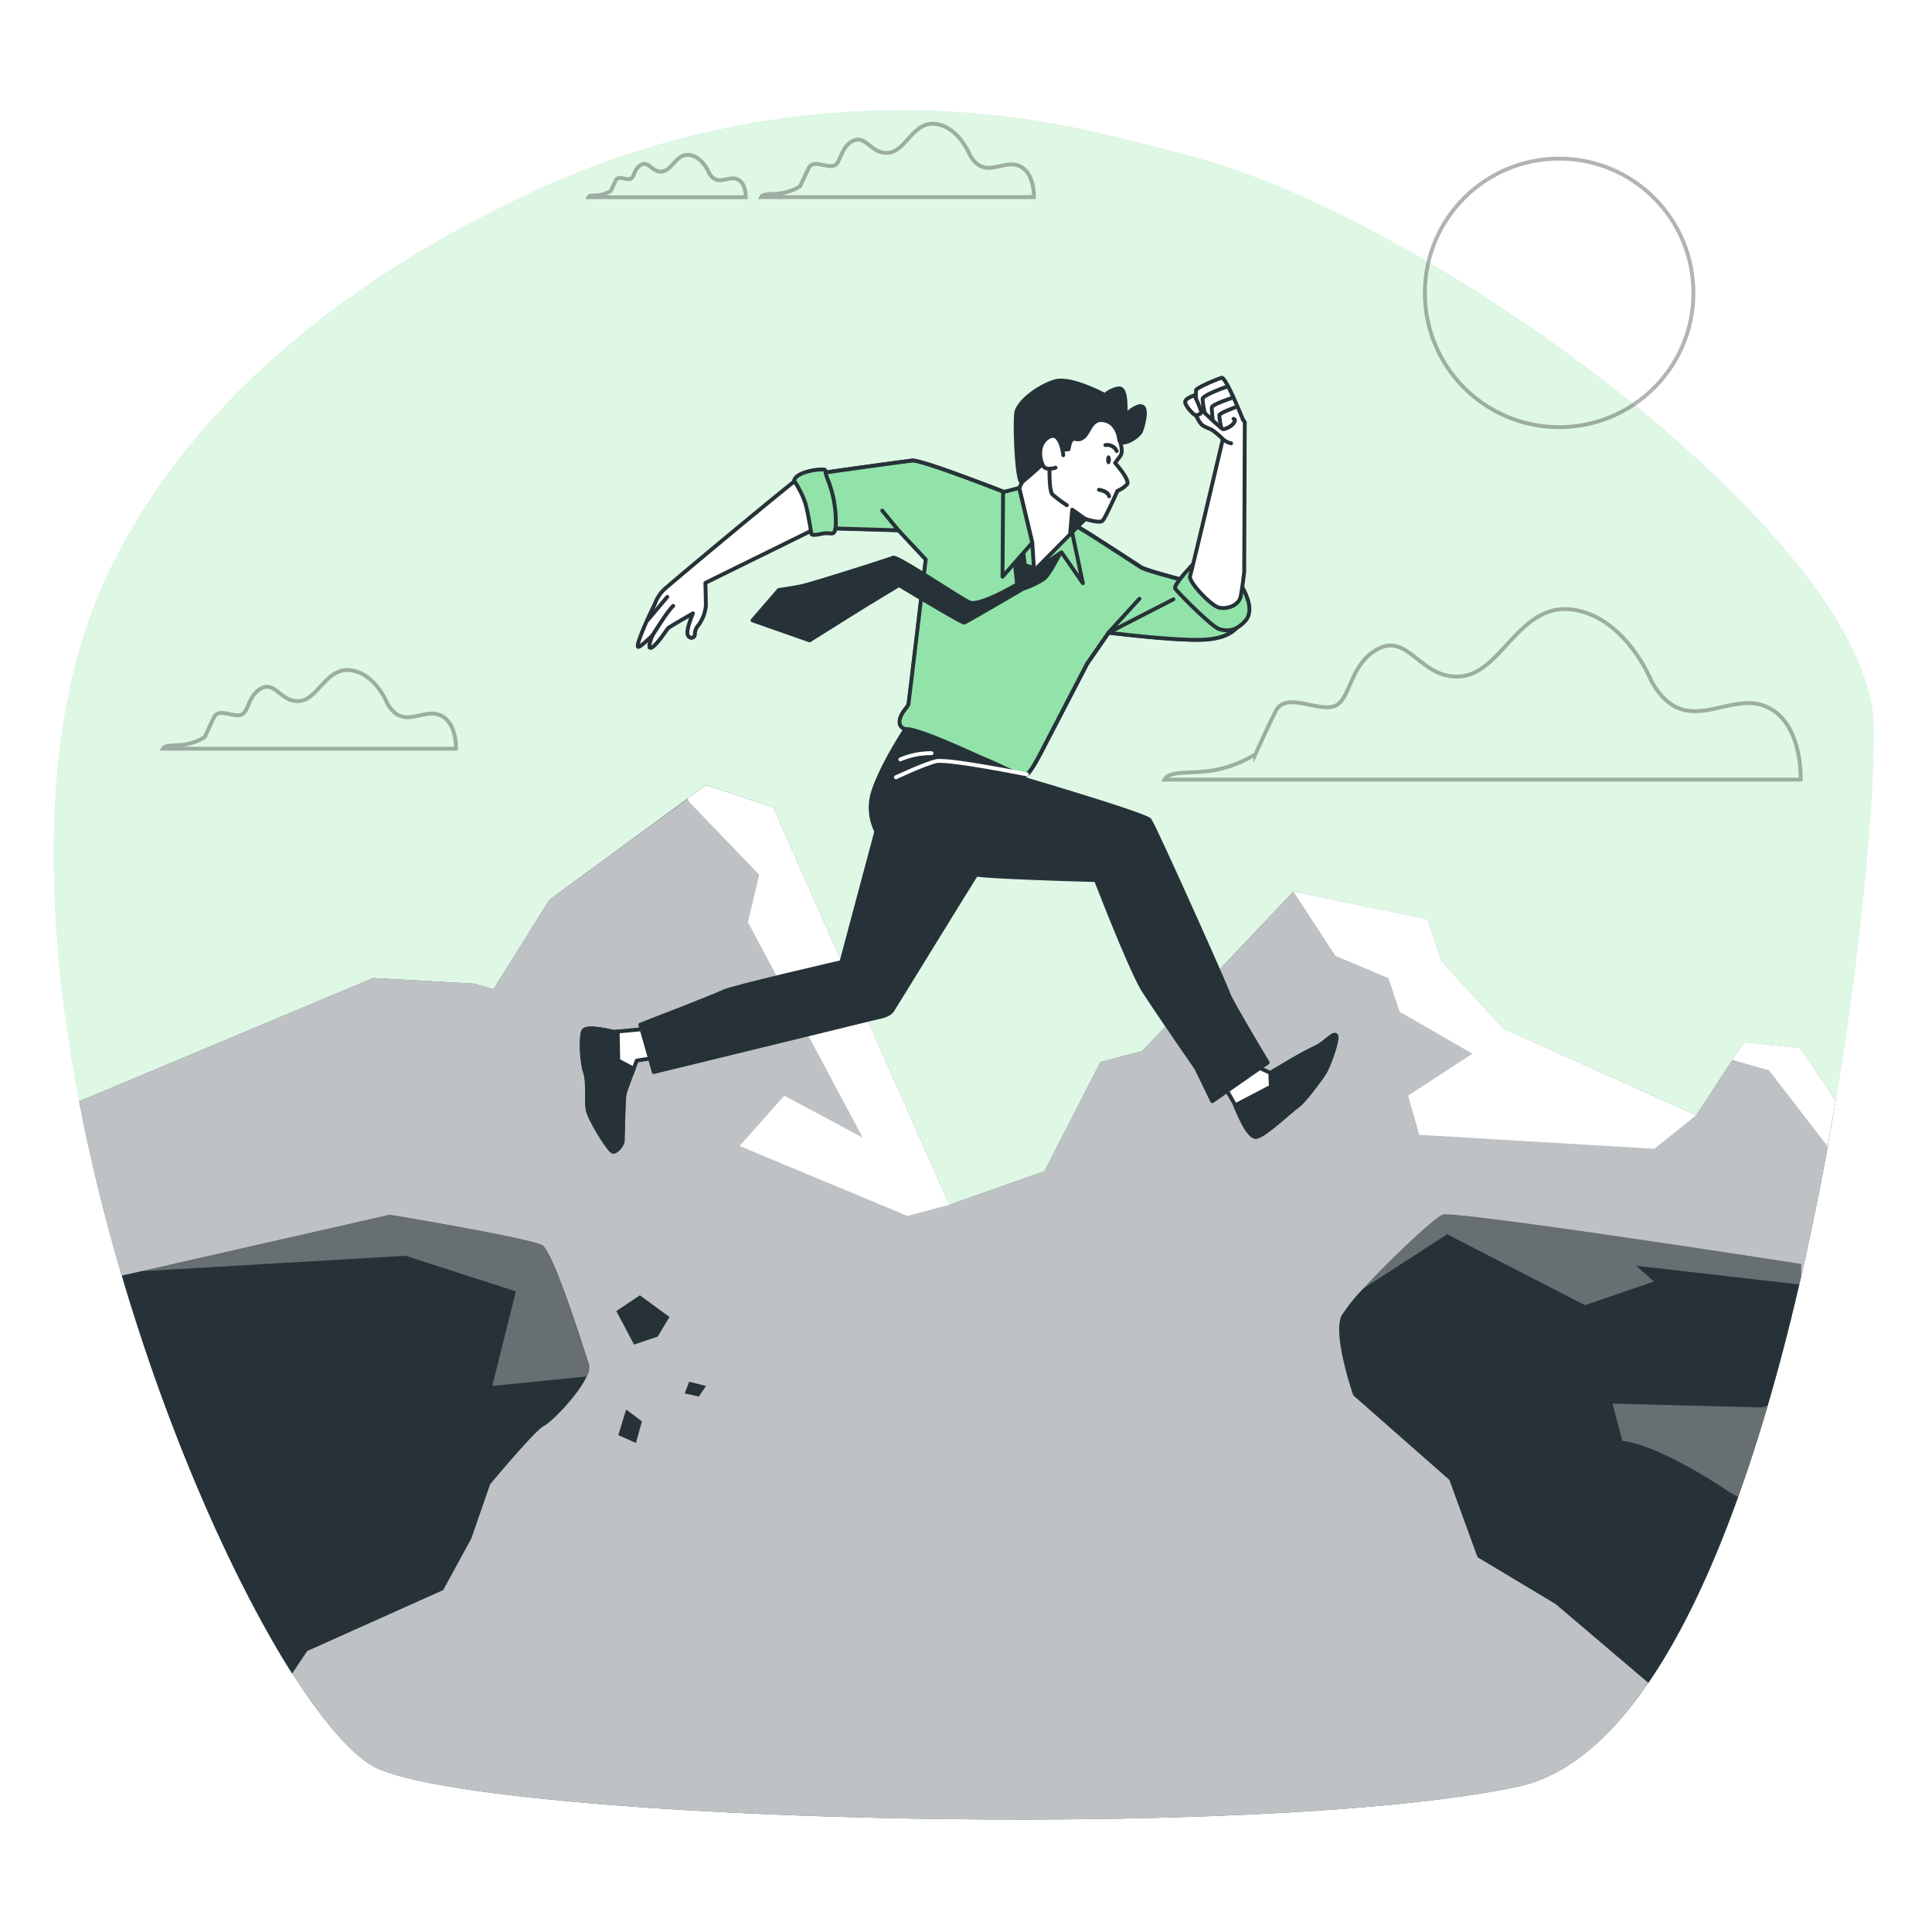 <svg class="animated" id="freepik_stories-overcome" xmlns="http://www.w3.org/2000/svg" viewBox="0 0 500 500" version="1.1" xmlns:xlink="http://www.w3.org/1999/xlink" xmlns:svgjs="http://svgjs.com/svgjs"><style>svg#freepik_stories-overcome:not(.animated) .animable {opacity: 0;}svg#freepik_stories-overcome.animated #freepik--background-simple--inject-4 {animation: 1s 1 forwards cubic-bezier(.36,-0.01,.5,1.38) slideDown;animation-delay: 0s;}svg#freepik_stories-overcome.animated #freepik--Mountains--inject-4 {animation: 1s 1 forwards cubic-bezier(.36,-0.01,.5,1.38) zoomIn;animation-delay: 0s;}svg#freepik_stories-overcome.animated #freepik--Floor--inject-4 {animation: 1s 1 forwards cubic-bezier(.36,-0.01,.5,1.38) fadeIn;animation-delay: 0s;}svg#freepik_stories-overcome.animated #freepik--Clouds--inject-4 {animation: 1s 1 forwards cubic-bezier(.36,-0.01,.5,1.38) slideDown;animation-delay: 0s;}svg#freepik_stories-overcome.animated #freepik--Sun--inject-4 {animation: 1s 1 forwards cubic-bezier(.36,-0.01,.5,1.38) lightSpeedLeft;animation-delay: 0s;}svg#freepik_stories-overcome.animated #freepik--Character--inject-4 {animation: 1s 1 forwards cubic-bezier(.36,-0.01,.5,1.38) slideRight;animation-delay: 0s;}            @keyframes slideDown {                0% {                    opacity: 0;                    transform: translateY(-30px);                }                100% {                    opacity: 1;                    transform: translateY(0);                }            }                    @keyframes zoomIn {                0% {                    opacity: 0;                    transform: scale(0.5);                }                100% {                    opacity: 1;                    transform: scale(1);                }            }                    @keyframes fadeIn {                0% {                    opacity: 0;                }                100% {                    opacity: 1;                }            }                    @keyframes lightSpeedLeft {              from {                transform: translate3d(-50%, 0, 0) skewX(20deg);                opacity: 0;              }              60% {                transform: skewX(-10deg);                opacity: 1;              }              80% {                transform: skewX(2deg);              }              to {                opacity: 1;                transform: translate3d(0, 0, 0);              }            }                    @keyframes slideRight {                0% {                    opacity: 0;                    transform: translateX(30px);                }                100% {                    opacity: 1;                    transform: translateX(0);                }            }        </style><g id="freepik--background-simple--inject-4" class="animable" style="transform-origin: 249.407px 249.728px;"><path d="M466.13,330.34c-9.25,40.48-22.23,79.93-39.54,105.18-9.88,14.44-21.19,24.23-34,26.92-67.78,14.2-261.42,9-294.34-4.52-6.13-2.52-14-11.41-22.58-24.83-15-23.59-31.85-61.2-44.16-103C13.19,268,5,196.77,27.87,148.73,51.51,99.2,98.2,68,138.88,49.23A225.65,225.65,0,0,1,284.13,34.39c7.95,1.84,16.56,4,25.82,6.55,63.25,17.43,174.27,99.4,174.92,147.17C485.18,211,479.55,271.75,466.13,330.34Z" style="fill: rgb(146, 227, 169); transform-origin: 249.407px 249.728px;" id="elg42u8e6zinu" class="animable"></path><g id="elzqmkga19ovp"><path d="M466.13,330.34c-9.25,40.48-22.23,79.93-39.54,105.18-9.88,14.44-21.19,24.23-34,26.92-67.78,14.2-261.42,9-294.34-4.52-6.13-2.52-14-11.41-22.58-24.83-15-23.59-31.85-61.2-44.16-103C13.19,268,5,196.77,27.87,148.73,51.51,99.2,98.2,68,138.88,49.23A225.65,225.65,0,0,1,284.13,34.39c7.95,1.84,16.56,4,25.82,6.55,63.25,17.43,174.27,99.4,174.92,147.17C485.18,211,479.55,271.75,466.13,330.34Z" style="fill: rgb(255, 255, 255); opacity: 0.7; transform-origin: 249.407px 249.728px;" class="animable"></path></g></g><g id="freepik--Mountains--inject-4" class="animable" style="transform-origin: 247.785px 337.029px;"><path d="M475.06,284.8c-2.47,14.86-5.43,30.27-8.93,45.54-9.25,40.48-22.23,79.93-39.54,105.18-9.88,14.44-21.19,24.23-34,26.92-67.78,14.2-261.42,9-294.34-4.52-6.13-2.52-14-11.41-22.58-24.83-15-23.59-31.85-61.2-44.16-103-4.32-14.65-8.08-29.82-11-45.07l76.07-31.9,26.06,1.45,5.07,1.45,14.48-23.17,40.53-29.68L200.09,209l45.6,102.8,24.62-8.69,14.47-28.23,10.86-2.9,39.09-41.26L369.48,238l3.62,10.86L389,266.18l50,22.44,12.3-18.82,14.48,1.45Z" style="fill: rgb(38, 50, 56); transform-origin: 247.785px 337.029px;" id="elorl63umtqyg" class="animable"></path><g id="el0m3rywhab6h"><path d="M475.06,284.8q-1,5.88-2.07,11.87c-2,11.11-4.28,22.43-6.86,33.67-9.25,40.48-22.23,79.93-39.54,105.18-9.88,14.44-21.19,24.23-34,26.92-67.78,14.2-261.42,9-294.34-4.52-6.13-2.52-14-11.41-22.58-24.83-15-23.59-31.85-61.2-44.16-103-4.32-14.65-8.08-29.82-11-45.07l76.07-31.9,26.06,1.45,5.07,1.45,14.48-23.17L178,206.69l4.76-3.49L200.09,209l45.6,102.8,24.62-8.69,14.47-28.23,10.86-2.9,39.09-41.26L369.48,238l3.62,10.86L389,266.18l50,22.44,9.34-14.29,3-4.53,14.48,1.45Z" style="fill: rgb(255, 255, 255); opacity: 0.7; transform-origin: 247.785px 337.044px;" class="animable"></path></g><polygon points="200.09 208.99 245.69 311.79 234.84 314.68 191.4 296.59 202.98 283.55 223.25 294.41 193.57 238.67 196.47 226.37 178.37 207.55 177.95 206.69 182.71 203.2 200.09 208.99" style="fill: rgb(255, 255, 255); transform-origin: 211.82px 258.94px;" id="elzaznpdj2h7a" class="animable"></polygon><polygon points="389.03 266.18 438.98 288.62 428.12 297.31 367.31 293.69 364.41 283.55 381.06 272.7 362.24 261.84 359.35 253.15 345.59 247.36 334.73 230.71 369.48 237.95 373.1 248.81 389.03 266.18" style="fill: rgb(255, 255, 255); transform-origin: 386.855px 264.01px;" id="elniv0y8a9kc" class="animable"></polygon><path d="M475.06,284.8q-1,5.88-2.07,11.87L457.8,277l-9.48-2.71,3-4.53,14.48,1.45Z" style="fill: rgb(255, 255, 255); transform-origin: 461.69px 283.215px;" id="el0bp1khuu05ps" class="animable"></path></g><g id="freepik--Floor--inject-4" class="animable" style="transform-origin: 248.835px 374.917px;"><polygon points="165.61 335.23 159.5 339.3 164.09 347.97 170.2 345.93 173.26 340.83 165.61 335.23" style="fill: rgb(38, 50, 56); transform-origin: 166.38px 341.6px;" id="el36gxnxtga68" class="animable"></polygon><polygon points="162.05 364.78 160.01 371.4 164.59 373.44 166.12 367.84 162.05 364.78" style="fill: rgb(38, 50, 56); transform-origin: 163.065px 369.11px;" id="elxo0tufatzv" class="animable"></polygon><polygon points="182.7 358.69 178.35 357.59 177.19 360.62 180.87 361.42 182.7 358.69" style="fill: rgb(38, 50, 56); transform-origin: 179.945px 359.505px;" id="elfzyretim316" class="animable"></polygon><path d="M151.83,356.22c-2.13,4.7-9.05,11.81-11,12.77-2.43,1.22-14,15.17-14,15.17l-4.85,14-7.28,13.35-14.9,6.68-20.3,9.1-3.9,5.84C62,411.64,46.84,378.6,35,341.38q-1.79-5.56-3.46-11.26l5-1.13,64.32-14.62s36.41,6.07,39.44,7.89,10.93,27.31,12.14,30.95A4.4,4.4,0,0,1,151.83,356.22Z" style="fill: rgb(38, 50, 56); transform-origin: 92.017px 373.75px;" id="elkqnttsp8vqo" class="animable"></path><g id="elra5b23lvo7i"><path d="M151.83,356.22l-24.43,2.45,6.11-24.46L105,325,36.47,329l64.32-14.62s36.41,6.07,39.44,7.89,10.93,27.31,12.14,30.95A4.4,4.4,0,0,1,151.83,356.22Z" style="fill: rgb(255, 255, 255); opacity: 0.3; transform-origin: 94.454px 336.525px;" class="animable"></path></g><path d="M466.13,327.12v3.22l-.48,2.08c-2.46,10.63-5.19,21.16-8.18,31.37-2.37,8.12-4.92,16-7.65,23.62-6.66,18.58-14.38,35.2-23.23,48.11l-24-20.4L382.38,403l-7.28-20L350.21,361.1s-5.46-15.78-3-20.63a43.43,43.43,0,0,1,5.7-7.08c7.08-7.68,18.23-18.15,20.4-19C376.31,313.16,466.13,327.12,466.13,327.12Z" style="fill: rgb(38, 50, 56); transform-origin: 406.352px 374.917px;" id="elc1zcyud5f65" class="animable"></path><g id="el8mjj9g91iki"><path d="M466.13,327.12v3.22l-.48,2.08-42.22-4.84,4.59,4.08-17.83,6.12-35.67-18.35-21.64,14c7.08-7.68,18.23-18.15,20.4-19C376.31,313.16,466.13,327.12,466.13,327.12Z" style="fill: rgb(255, 255, 255); opacity: 0.3; transform-origin: 409.505px 326.064px;" class="animable"></path></g><g id="elnheox1rvbd"><path d="M457.47,363.79c-2.37,8.12-4.92,16-7.65,23.62a30.88,30.88,0,0,1-2.95-1.74c-19.36-12.74-27-12.74-27-12.74l-2.55-9.68,38.72,1Z" style="fill: rgb(255, 255, 255); opacity: 0.3; transform-origin: 437.395px 375.33px;" class="animable"></path></g></g><g id="freepik--Clouds--inject-4" class="animable" style="transform-origin: 254.095px 116.895px;"><g id="elm3nzuq3z0fe"><g style="opacity: 0.3; transform-origin: 254.095px 116.895px;" class="animable"><path d="M427.41,176.32s-6.61-16.58-20.33-18.54S388.87,173.71,378.42,175s-13.72-11.1-21.56-7.18-7.18,13.72-11.76,15-12.41-3.92-15,1.31-5.23,11.11-5.23,11.11a31.65,31.65,0,0,1-9.79,3.91c-5.88,1.31-12.42,0-13.72,2.62H466s.66-15-9.14-19S436.1,191.64,427.41,176.32Z" style="fill: none; stroke: rgb(0, 0, 0); stroke-miterlimit: 10; transform-origin: 383.685px 179.7px;" id="el9dttiaj0x9m" class="animable"></path><path d="M100.21,182s-3-7.63-9.36-8.53-8.38,7.33-13.19,7.93-6.32-5.11-9.92-3.31-3.31,6.32-5.42,6.92-5.71-1.8-6.91.6S53,190.75,53,190.75a14.41,14.41,0,0,1-4.51,1.81c-2.71.6-5.71,0-6.31,1.2H118s.3-6.92-4.21-8.72S104.21,189.08,100.21,182Z" style="fill: none; stroke: rgb(0, 0, 0); stroke-miterlimit: 10; transform-origin: 80.092px 183.581px;" id="el5k9945cetba" class="animable"></path><path d="M251,40.09s-2.83-7.11-8.71-8S234.52,39,230,39.53s-5.88-4.76-9.24-3.08-3.08,5.88-5,6.44-5.32-1.68-6.44.56-2.25,4.76-2.25,4.76a13.58,13.58,0,0,1-4.2,1.68c-2.52.56-5.32,0-5.88,1.12h70.58s.28-6.44-3.92-8.12S254.77,46.65,251,40.09Z" style="fill: none; stroke: rgb(0, 0, 0); stroke-miterlimit: 10; transform-origin: 232.282px 41.515px;" id="elkb3s2gxox7" class="animable"></path><path d="M183.48,44.71s-1.64-4.1-5-4.59-4.5,3.94-7.09,4.27S168,41.64,166,42.61s-1.78,3.39-2.91,3.71-3.07-1-3.71.33-1.29,2.74-1.29,2.74a7.74,7.74,0,0,1-2.43,1c-1.45.33-3.07,0-3.39.65H193s.16-3.72-2.26-4.69S185.63,48.5,183.48,44.71Z" style="fill: none; stroke: rgb(0, 0, 0); stroke-miterlimit: 10; transform-origin: 172.636px 45.561px;" id="eli88xp5zj7zs" class="animable"></path></g></g></g><g id="freepik--Sun--inject-4" class="animable" style="transform-origin: 403.5px 75.8px;"><g id="elngwgk5lc0m"><circle cx="403.5" cy="75.8" r="34.75" style="fill: none; stroke: rgb(0, 0, 0); stroke-miterlimit: 10; opacity: 0.3; transform-origin: 403.5px 75.8px;" class="animable"></circle></g></g><g id="freepik--Character--inject-4" class="animable" style="transform-origin: 248.207px 197.911px;"><path d="M168.5,266.14l-9.71.92s-7.17-1.85-7.86-.23-.47,7.86.46,10.64.23,7.16.69,9.71,5.55,10.63,6.48,10.86,2.54-1.85,2.54-2.77.23-10.87.46-12,3.24-8.79,3.24-8.79l4.39-.69Z" style="fill: rgb(255, 255, 255); stroke: rgb(38, 50, 56); stroke-linecap: round; stroke-linejoin: round; transform-origin: 159.858px 282.099px;" id="elvmux9b2eanf" class="animable"></path><path d="M164,276.58l-4-2.12-.14-7.5-1,.1s-7.17-1.85-7.86-.23-.47,7.86.46,10.64.23,7.16.69,9.71,5.55,10.63,6.48,10.86,2.54-1.85,2.54-2.77.23-10.87.46-12C161.71,282.48,163.07,278.93,164,276.58Z" style="fill: rgb(38, 50, 56); stroke: rgb(38, 50, 56); stroke-linecap: round; stroke-linejoin: round; transform-origin: 157.298px 282.111px;" id="elbxjlw4fumzu" class="animable"></path><path d="M227.69,211.8,217.75,249s-28.21,6.47-30.52,7.63-21.51,8.55-21.51,8.55l3.47,12.26s55-13.41,56.88-13.88,3.93-.69,4.86-2.08,19.88-32.37,22.89-37S230.46,216.89,227.69,211.8Z" style="fill: rgb(38, 50, 56); stroke: rgb(38, 50, 56); stroke-linecap: round; stroke-linejoin: round; transform-origin: 209.889px 244.62px;" id="elxn4o0hsk7fh" class="animable"></path><path d="M261.15,127.82s-22.66-8.93-25.12-8.63-27.74,3.7-28.82,4.17-34.16,28-35.52,29.38a10,10,0,0,0-2.22,3.57c-.74,1.48-2.34,4.93-2.59,5.55s-2.34,5.42-1.72,5.55,3.7-3,3.7-3-1.61,3.82-.25,3.2,3.94-4.68,4.31-5.05,6.41-3.82,6.41-3.82-1.85,4.31-1.35,5.54,1.72.87,1.85,0a3.67,3.67,0,0,1,1-2.58,10.26,10.26,0,0,0,1.85-4.94c0-1.23-.12-5.91-.12-5.91l29-14.28,21,.61,7.09,7.56s-4.31,36.67-4.47,37.44-1.69,2-2.16,3.7.31,2.47,1.39,2.77,19.26,7.09,23.58,9.1,6.78,3.39,7.86,2.62,3.39-5.24,3.39-5.24l12.17-23.43,5.55-8s16,2,23.73,1.85,9.86-3.24,10.33-4.78a9.18,9.18,0,0,1-7.09-2.31,43,43,0,0,1-6.32-8s-10.94-2.78-12.33-3.7-3.54-2.31-10.94-7.09-9.55-5.55-9.55-5.55Z" style="fill: rgb(255, 255, 255); stroke: rgb(38, 50, 56); stroke-linecap: round; stroke-linejoin: round; transform-origin: 243.033px 159.885px;" id="elpd72uvgdw5" class="animable"></path><path d="M239.57,144.78s-4.31,36.67-4.47,37.44-1.69,2-2.16,3.7.31,2.47,1.39,2.77,19.26,7.09,23.58,9.1,6.78,3.39,7.86,2.62,3.39-5.24,3.39-5.24l12.17-23.43,5.55-8s16,2,23.73,1.85,9.86-3.24,10.33-4.78a9.18,9.18,0,0,1-7.09-2.31,43,43,0,0,1-6.32-8s-10.94-2.78-12.33-3.7-3.54-2.31-10.94-7.09-9.55-5.55-9.55-5.55l-13.56-6.32s-22.66-8.93-25.12-8.63-27.74,3.7-28.82,4.17a6.35,6.35,0,0,0-.61.42c1.36,2.47,4.12,7.9,4.92,12.83l21,.61Z" style="fill: rgb(146, 227, 169); stroke: rgb(38, 50, 56); stroke-linecap: round; stroke-linejoin: round; transform-origin: 263.77px 159.915px;" id="elisvszs67vw" class="animable"></path><line x1="232.48" y1="137.22" x2="228.32" y2="132.14" style="fill: none; stroke: rgb(38, 50, 56); stroke-linecap: round; stroke-linejoin: round; transform-origin: 230.4px 134.68px;" id="elb1ol04zdoik" class="animable"></line><polyline points="294.89 154.95 286.88 163.73 303.68 155.1" style="fill: none; stroke: rgb(38, 50, 56); stroke-linecap: round; stroke-linejoin: round; transform-origin: 295.28px 159.34px;" id="elex4huu4pabn" class="animable"></polyline><path d="M168.86,164.45s3.83-6.27,5.37-7.65" style="fill: none; stroke: rgb(38, 50, 56); stroke-linecap: round; stroke-linejoin: round; transform-origin: 171.545px 160.625px;" id="el6hd2pzjog" class="animable"></path><line x1="167.61" y1="160.49" x2="172.69" y2="154.48" style="fill: none; stroke: rgb(38, 50, 56); stroke-linecap: round; stroke-linejoin: round; transform-origin: 170.15px 157.485px;" id="elc514fo1z8m" class="animable"></line><path d="M262.42,143.53l.8,7.71s-9.84,5.85-12.36,4.65-18.61-12-19.68-11.56-21.26,6.91-24.05,7.44-5.59.93-5.59.93l-6.78,7.85,14.76,5.18s10.77-6.78,14.89-9.31l8.24-5s16.35,9.84,16.88,9.71,15.28-8.78,15.28-8.78a23.29,23.29,0,0,0,5.32-2.52c1.73-1.33,4-6.66,4.58-6.85s1.14-1.39,1.14-1.39l-2.13-.14-5.18,5.85-3.33-1.06-.66-5.85Z" style="fill: rgb(38, 50, 56); stroke: rgb(38, 50, 56); stroke-linecap: round; stroke-linejoin: round; transform-origin: 235.305px 153.06px;" id="el1nr112h1ju7" class="animable"></path><polygon points="267.62 147.7 274.71 142.93 280.25 150.94 276.86 134.91 270.39 143.39 267.62 147.7" style="fill: rgb(146, 227, 169); stroke: rgb(38, 50, 56); stroke-linecap: round; stroke-linejoin: round; transform-origin: 273.935px 142.925px;" id="elun8ija6bxum" class="animable"></polygon><path d="M289.65,113.65s1.24,3.08.31,4.31l-1.38,1.85s4,4.47,3.08,5.55a7.27,7.27,0,0,1-2.47,1.69s-3.08,6.94-3.85,7.71-4.47-.46-4.47-.46l-13.25,13.4-.46-7.24-3.39-14.18.77-1.54s.77-11.86,5.24-15.87S282.26,105,286.26,107,289.65,113.65,289.65,113.65Z" style="fill: rgb(255, 255, 255); stroke: rgb(38, 50, 56); stroke-linecap: round; stroke-linejoin: round; transform-origin: 277.784px 126.667px;" id="elte1qs52mdjq" class="animable"></path><polygon points="280.87 134.3 277.49 131.9 276.98 137.82 280.87 134.3" style="fill: rgb(38, 50, 56); stroke: rgb(38, 50, 56); stroke-linecap: round; stroke-linejoin: round; transform-origin: 278.925px 134.86px;" id="eljchc60vdfzo" class="animable"></polygon><path d="M274.55,116.42l2-.15s.3-2.31,1.07-2.62,1.55.61,2.93-.62,1.85-4.47,4.63-4.31,4.16,2.62,4.46,4.93,5.09-.47,5.71-2.16,1.69-5.86.15-6.32-4,2.31-4.16,1.85.46-7.09-2-6.47a6.69,6.69,0,0,0-3.39,1.69S277.17,97.47,273,98.7s-9.55,5.24-10,8.17.16,18.95,1.55,17.87,7.85-6.93,7.85-6.93Z" style="fill: rgb(38, 50, 56); stroke: rgb(38, 50, 56); stroke-linecap: round; stroke-linejoin: round; transform-origin: 279.573px 111.645px;" id="elf27cztn98kp" class="animable"></path><path d="M275.17,117.81s-.62-6.63-3.85-4.63-2,6.48-1.24,7.56,3.09.3,3.09.3" style="fill: rgb(255, 255, 255); stroke: rgb(38, 50, 56); stroke-linecap: round; stroke-linejoin: round; transform-origin: 272.187px 117.058px;" id="eldt6gubhxgv9" class="animable"></path><path d="M271.62,121.35s-.15,5.7.77,6.63a38,38,0,0,0,3.7,2.77" style="fill: none; stroke: rgb(38, 50, 56); stroke-linecap: round; stroke-linejoin: round; transform-origin: 273.85px 126.05px;" id="elmf7dfjfnuy" class="animable"></path><path d="M289,116.73a2.71,2.71,0,0,0-2.93-1.54" style="fill: none; stroke: rgb(38, 50, 56); stroke-linecap: round; stroke-linejoin: round; transform-origin: 287.535px 115.94px;" id="el49213rl5s14" class="animable"></path><path d="M284.41,126.75s2.32.3,2.62,1.69" style="fill: none; stroke: rgb(38, 50, 56); stroke-linecap: round; stroke-linejoin: round; transform-origin: 285.72px 127.595px;" id="eli5a5pyui79d" class="animable"></path><path d="M287.5,119c0,.64-.28,1.16-.62,1.16s-.62-.52-.62-1.16.28-1.15.62-1.15S287.5,118.33,287.5,119Z" style="fill: rgb(38, 50, 56); transform-origin: 286.88px 119.005px;" id="el87ggentutzj" class="animable"></path><polygon points="263.76 126.28 267.15 140.46 259.45 149.25 259.6 127.36 263.76 126.28" style="fill: rgb(146, 227, 169); stroke: rgb(38, 50, 56); stroke-linecap: round; stroke-linejoin: round; transform-origin: 263.3px 137.765px;" id="el8nwm0k7ocp8" class="animable"></polygon><path d="M205.51,124.43a23.42,23.42,0,0,1,2.93,5.86c.77,2.77,1.54,7.86,1.54,7.86s0,.62,2.62,0,3.39,1.08,3.7-2.16a29.78,29.78,0,0,0-2-11.71c-1.23-2.77,0-2.77-1.85-2.77S205.82,122.43,205.51,124.43Z" style="fill: rgb(146, 227, 169); stroke: rgb(38, 50, 56); stroke-linecap: round; stroke-linejoin: round; transform-origin: 210.912px 129.968px;" id="el8j0xx1g7phx" class="animable"></path><path d="M308.92,145.85s-5.4,5.55-4.78,6.48,9.4,9.86,11.4,10.48,4.16.61,6.63-2,.46-6.78-.62-8.78S310.3,145.24,308.92,145.85Z" style="fill: rgb(146, 227, 169); stroke: rgb(38, 50, 56); stroke-linecap: round; stroke-linejoin: round; transform-origin: 313.72px 154.472px;" id="el18sd9x8af38" class="animable"></path><path d="M316.47,113.65s-8,34-8.48,35.44,5.4,7.71,7.55,8.17,5.09-.62,5.55-2.93S322,148,322,148l.15-38.68s-5.7-9.4-6.93-9.4-6.79,5.09-6.32,6.17,1.54,3.69,2.62,4.16a17.46,17.46,0,0,0,2,.92A17.48,17.48,0,0,1,316.47,113.65Z" style="fill: rgb(255, 255, 255); stroke: rgb(38, 50, 56); stroke-linecap: round; stroke-linejoin: round; transform-origin: 315.056px 128.642px;" id="elue4doyn4vf" class="animable"></path><path d="M321.68,108.61s-4.44-11.14-5.52-10.84-6.63,2.62-6.63,3.24-.15,3.08.16,3.7a75.76,75.76,0,0,0,6.32,6c.46.31.3.62,1.69,0s2.47-2,1.54-2.31" style="fill: rgb(255, 255, 255); stroke: rgb(38, 50, 56); stroke-linecap: round; stroke-linejoin: round; transform-origin: 315.587px 104.416px;" id="elzkd8l1dbqd" class="animable"></path><path d="M309.1,102.32s-2.46.77-2.38,1.78,2.13,3.23,2.64,3.32,1.53-.26,1.53-.85A30.24,30.24,0,0,0,309.1,102.32Z" style="fill: rgb(255, 255, 255); stroke: rgb(38, 50, 56); stroke-linecap: round; stroke-linejoin: round; transform-origin: 308.804px 104.877px;" id="elrpzqkjo4qv" class="animable"></path><path d="M319.55,105.46s-4,1.45-4,2,.45,3.22.45,3.22" style="fill: rgb(255, 255, 255); stroke: rgb(38, 50, 56); stroke-linecap: round; stroke-linejoin: round; transform-origin: 317.55px 108.07px;" id="elshvk55m0ox" class="animable"></path><path d="M318.53,103.09s-4.93,1.61-4.93,2.37.26,3.32.26,3.32" style="fill: none; stroke: rgb(38, 50, 56); stroke-linecap: round; stroke-linejoin: round; transform-origin: 316.065px 105.935px;" id="elyv68pssi68i" class="animable"></path><path d="M317.43,100.11s-6.2,2.13-6.2,3.15a24.86,24.86,0,0,0,.51,3.39" style="fill: none; stroke: rgb(38, 50, 56); stroke-linecap: round; stroke-linejoin: round; transform-origin: 314.33px 103.38px;" id="elayud1i8x9tc" class="animable"></path><path d="M316.47,113.65a4.75,4.75,0,0,0,2.15,1.08" style="fill: none; stroke: rgb(38, 50, 56); stroke-linecap: round; stroke-linejoin: round; transform-origin: 317.545px 114.19px;" id="elpwxhoxklsw" class="animable"></path><path d="M325,275.92l3.81,1.77s8.06-5,11.21-6.37,4.73-3.92,5.67-3.45-1.7,7.93-2.87,9.76-5.52,7.64-7,8.61-8.25,7.44-10.54,7.95-5.07-7.11-5.58-8.12-2.79-4.82-2.79-4.82Z" style="fill: rgb(255, 255, 255); stroke: rgb(38, 50, 56); stroke-linecap: round; stroke-linejoin: round; transform-origin: 331.399px 281.014px;" id="elkcij7ss7eu" class="animable"></path><path d="M319.64,286.07c.51,1,3.3,8.62,5.58,8.12s9-7,10.54-7.95,5.87-6.78,7-8.61,3.81-9.3,2.87-9.76-2.51,2.05-5.67,3.45-11.21,6.37-11.21,6.37l.15,3.54Z" style="fill: rgb(38, 50, 56); stroke: rgb(38, 50, 56); stroke-linecap: round; stroke-linejoin: round; transform-origin: 332.733px 281.014px;" id="el176uyhu43p3" class="animable"></path><path d="M234.33,188.69s-6.41,9.7-8.49,16.64a13.7,13.7,0,0,0,6.24,15.49c4.16,2.31,16.19,4.85,20.81,5.55s30.75,1.39,30.75,1.39,9.06,23.47,12.3,28.56,13.64,20.11,13.64,20.11l4.16,8.56L328.07,275s-9.71-16.18-10.17-17.8-19.23-43.59-20.39-45-31.67-10.4-31.67-10.4S238.66,188.25,234.33,188.69Z" style="fill: rgb(38, 50, 56); stroke: rgb(38, 50, 56); stroke-linecap: round; stroke-linejoin: round; transform-origin: 276.702px 236.835px;" id="elpmcn29dy15" class="animable"></path><path d="M231.85,201.17s7.4-3.47,10.4-4.17,23.52,3.41,23.52,3.41" style="fill: none; stroke: rgb(255, 255, 255); stroke-linecap: round; stroke-linejoin: round; transform-origin: 248.81px 199.045px;" id="elhp4knqils6a" class="animable"></path><path d="M233,196.54a20.27,20.27,0,0,1,8.09-1.62" style="fill: none; stroke: rgb(255, 255, 255); stroke-linecap: round; stroke-linejoin: round; transform-origin: 237.045px 195.73px;" id="el4f51dvic9i" class="animable"></path></g><defs>     <filter id="active" height="200%">         <feMorphology in="SourceAlpha" result="DILATED" operator="dilate" radius="2"></feMorphology>                <feFlood flood-color="#32DFEC" flood-opacity="1" result="PINK"></feFlood>        <feComposite in="PINK" in2="DILATED" operator="in" result="OUTLINE"></feComposite>        <feMerge>            <feMergeNode in="OUTLINE"></feMergeNode>            <feMergeNode in="SourceGraphic"></feMergeNode>        </feMerge>    </filter>    <filter id="hover" height="200%">        <feMorphology in="SourceAlpha" result="DILATED" operator="dilate" radius="2"></feMorphology>                <feFlood flood-color="#ff0000" flood-opacity="0.5" result="PINK"></feFlood>        <feComposite in="PINK" in2="DILATED" operator="in" result="OUTLINE"></feComposite>        <feMerge>            <feMergeNode in="OUTLINE"></feMergeNode>            <feMergeNode in="SourceGraphic"></feMergeNode>        </feMerge>            <feColorMatrix type="matrix" values="0   0   0   0   0                0   1   0   0   0                0   0   0   0   0                0   0   0   1   0 "></feColorMatrix>    </filter></defs></svg>